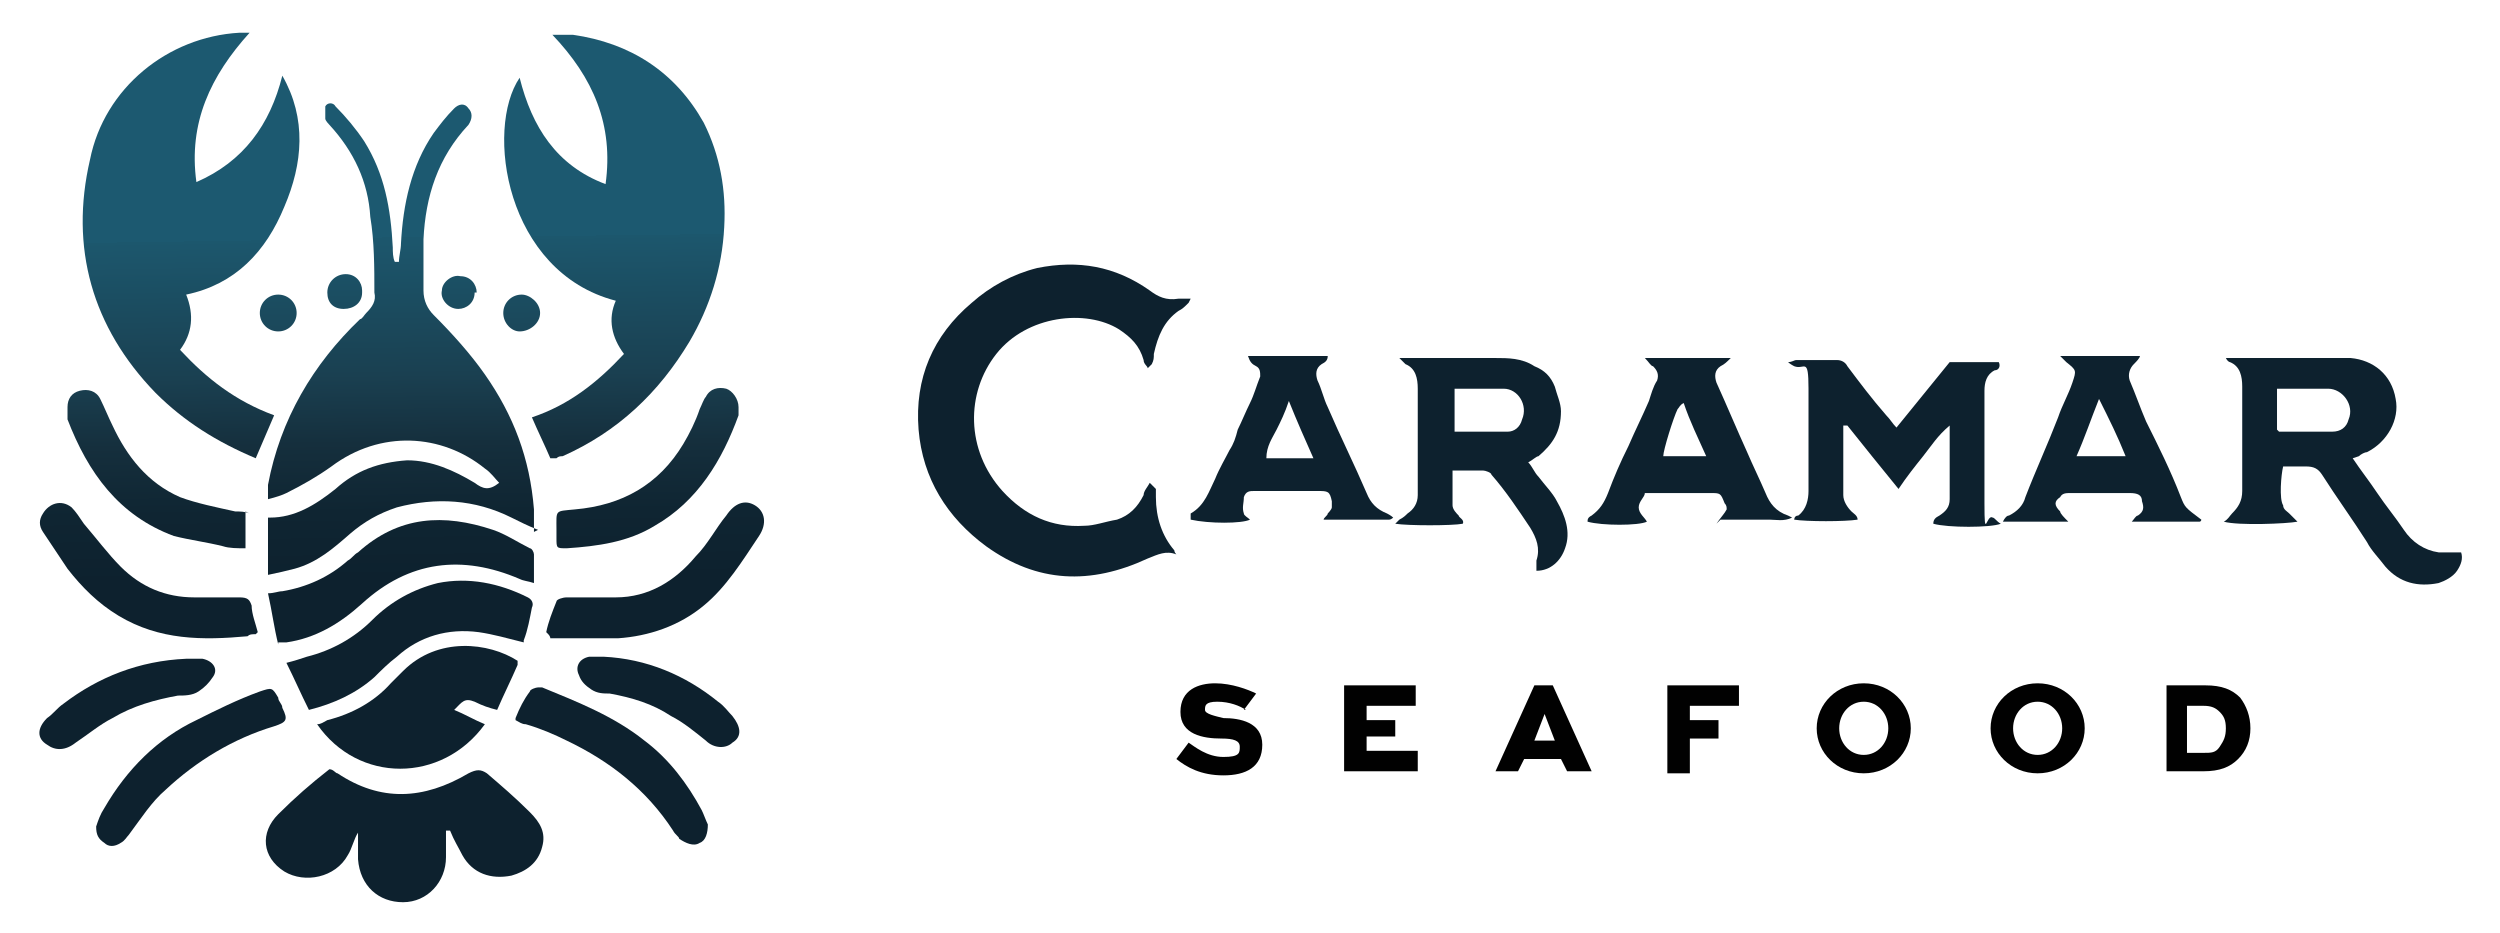 <?xml version="1.0" encoding="UTF-8"?>
<svg id="Layer_1" data-name="Layer 1" xmlns="http://www.w3.org/2000/svg" xmlns:xlink="http://www.w3.org/1999/xlink" version="1.1" viewBox="0 0 122.2 45.6">
  <defs>
    <style>
      .cls-1 {
        fill: url(#linear-gradient);
      }

      .cls-1, .cls-2, .cls-3, .cls-4, .cls-5, .cls-6, .cls-7, .cls-8, .cls-9, .cls-10, .cls-11, .cls-12, .cls-13, .cls-14, .cls-15, .cls-16, .cls-17, .cls-18, .cls-19, .cls-20, .cls-21 {
        stroke-width: 0px;
      }

      .cls-1, .cls-2, .cls-4, .cls-5, .cls-6, .cls-7, .cls-8, .cls-9, .cls-10, .cls-11, .cls-12, .cls-13, .cls-14, .cls-15, .cls-16, .cls-17, .cls-18, .cls-19, .cls-20, .cls-21 {
        fill-rule: evenodd;
      }

      .cls-2 {
        fill: #0d212e;
      }

      .cls-3 {
        fill: #010101;
      }

      .cls-4 {
        fill: url(#linear-gradient-9);
      }

      .cls-5 {
        fill: url(#linear-gradient-8);
      }

      .cls-6 {
        fill: url(#linear-gradient-3);
      }

      .cls-7 {
        fill: url(#linear-gradient-2);
      }

      .cls-8 {
        fill: url(#linear-gradient-4);
      }

      .cls-9 {
        fill: url(#linear-gradient-5);
      }

      .cls-10 {
        fill: url(#linear-gradient-7);
      }

      .cls-11 {
        fill: url(#linear-gradient-6);
      }

      .cls-12 {
        fill: url(#linear-gradient-14);
      }

      .cls-13 {
        fill: url(#linear-gradient-11);
      }

      .cls-14 {
        fill: url(#linear-gradient-13);
      }

      .cls-15 {
        fill: url(#linear-gradient-10);
      }

      .cls-16 {
        fill: url(#linear-gradient-12);
      }

      .cls-17 {
        fill: url(#linear-gradient-15);
      }

      .cls-18 {
        fill: url(#linear-gradient-16);
      }

      .cls-19 {
        fill: url(#linear-gradient-17);
      }

      .cls-20 {
        fill: url(#linear-gradient-19);
      }

      .cls-21 {
        fill: url(#linear-gradient-18);
      }
    </style>
    <linearGradient id="linear-gradient" x1="30.5" y1="1.2" x2="30.1" y2="34.7" gradientTransform="translate(0 46.2) scale(1 -1)" gradientUnits="userSpaceOnUse">
      <stop offset=".5" stop-color="#0d212e"/>
      <stop offset=".6" stop-color="#0f2532"/>
      <stop offset=".7" stop-color="#152f3d"/>
      <stop offset=".8" stop-color="#1a4051"/>
      <stop offset="1" stop-color="#1c576d"/>
      <stop offset="1" stop-color="#1c5970"/>
    </linearGradient>
    <linearGradient id="linear-gradient-2" x1="9.8" y1=".9" x2="9.3" y2="34.4" gradientTransform="translate(0 46.2) scale(1 -1)" gradientUnits="userSpaceOnUse">
      <stop offset=".5" stop-color="#0d212e"/>
      <stop offset=".6" stop-color="#0f2532"/>
      <stop offset=".7" stop-color="#152f3d"/>
      <stop offset=".8" stop-color="#1a4051"/>
      <stop offset="1" stop-color="#1c576d"/>
      <stop offset="1" stop-color="#1c5970"/>
    </linearGradient>
    <linearGradient id="linear-gradient-3" x1="19.9" y1="1.1" x2="19.5" y2="34.6" gradientTransform="translate(0 46.2) scale(1 -1)" gradientUnits="userSpaceOnUse">
      <stop offset=".5" stop-color="#0d212e"/>
      <stop offset=".6" stop-color="#0f2532"/>
      <stop offset=".7" stop-color="#152f3d"/>
      <stop offset=".8" stop-color="#1a4051"/>
      <stop offset="1" stop-color="#1c576d"/>
      <stop offset="1" stop-color="#1c5970"/>
    </linearGradient>
    <linearGradient id="linear-gradient-4" x1="19.7" y1="1.1" x2="19.2" y2="34.6" gradientTransform="translate(0 46.2) scale(1 -1)" gradientUnits="userSpaceOnUse">
      <stop offset=".5" stop-color="#0d212e"/>
      <stop offset=".6" stop-color="#0f2532"/>
      <stop offset=".7" stop-color="#152f3d"/>
      <stop offset=".8" stop-color="#1a4051"/>
      <stop offset="1" stop-color="#1c576d"/>
      <stop offset="1" stop-color="#1c5970"/>
    </linearGradient>
    <linearGradient id="linear-gradient-5" x1="20.6" y1="1.1" x2="20.1" y2="34.6" gradientTransform="translate(0 46.2) scale(1 -1)" gradientUnits="userSpaceOnUse">
      <stop offset=".5" stop-color="#0d212e"/>
      <stop offset=".6" stop-color="#0f2532"/>
      <stop offset=".7" stop-color="#152f3d"/>
      <stop offset=".8" stop-color="#1a4051"/>
      <stop offset="1" stop-color="#1c576d"/>
      <stop offset="1" stop-color="#1c5970"/>
    </linearGradient>
    <linearGradient id="linear-gradient-6" x1="19.9" y1="1.1" x2="19.4" y2="34.6" gradientTransform="translate(0 46.2) scale(1 -1)" gradientUnits="userSpaceOnUse">
      <stop offset=".5" stop-color="#0d212e"/>
      <stop offset=".6" stop-color="#0f2532"/>
      <stop offset=".7" stop-color="#152f3d"/>
      <stop offset=".8" stop-color="#1a4051"/>
      <stop offset="1" stop-color="#1c576d"/>
      <stop offset="1" stop-color="#1c5970"/>
    </linearGradient>
    <linearGradient id="linear-gradient-7" x1="20.2" y1="1.1" x2="19.7" y2="34.6" gradientTransform="translate(0 46.2) scale(1 -1)" gradientUnits="userSpaceOnUse">
      <stop offset=".5" stop-color="#0d212e"/>
      <stop offset=".6" stop-color="#0f2532"/>
      <stop offset=".7" stop-color="#152f3d"/>
      <stop offset=".8" stop-color="#1a4051"/>
      <stop offset="1" stop-color="#1c576d"/>
      <stop offset="1" stop-color="#1c5970"/>
    </linearGradient>
    <linearGradient id="linear-gradient-8" x1="7.5" y1=".9" x2="7" y2="34.4" gradientTransform="translate(0 46.2) scale(1 -1)" gradientUnits="userSpaceOnUse">
      <stop offset=".5" stop-color="#0d212e"/>
      <stop offset=".6" stop-color="#0f2532"/>
      <stop offset=".7" stop-color="#152f3d"/>
      <stop offset=".8" stop-color="#1a4051"/>
      <stop offset="1" stop-color="#1c576d"/>
      <stop offset="1" stop-color="#1c5970"/>
    </linearGradient>
    <linearGradient id="linear-gradient-9" x1="32.2" y1="1.2" x2="31.8" y2="34.7" gradientTransform="translate(0 46.2) scale(1 -1)" gradientUnits="userSpaceOnUse">
      <stop offset=".5" stop-color="#0d212e"/>
      <stop offset=".6" stop-color="#0f2532"/>
      <stop offset=".7" stop-color="#152f3d"/>
      <stop offset=".8" stop-color="#1a4051"/>
      <stop offset="1" stop-color="#1c576d"/>
      <stop offset="1" stop-color="#1c5970"/>
    </linearGradient>
    <linearGradient id="linear-gradient-10" x1="32" y1="1.2" x2="31.5" y2="34.7" gradientTransform="translate(0 46.2) scale(1 -1)" gradientUnits="userSpaceOnUse">
      <stop offset=".5" stop-color="#0d212e"/>
      <stop offset=".6" stop-color="#0f2532"/>
      <stop offset=".7" stop-color="#152f3d"/>
      <stop offset=".8" stop-color="#1a4051"/>
      <stop offset="1" stop-color="#1c576d"/>
      <stop offset="1" stop-color="#1c5970"/>
    </linearGradient>
    <linearGradient id="linear-gradient-11" x1="7.9" y1=".9" x2="7.4" y2="34.4" gradientTransform="translate(0 46.2) scale(1 -1)" gradientUnits="userSpaceOnUse">
      <stop offset=".5" stop-color="#0d212e"/>
      <stop offset=".6" stop-color="#0f2532"/>
      <stop offset=".7" stop-color="#152f3d"/>
      <stop offset=".8" stop-color="#1a4051"/>
      <stop offset="1" stop-color="#1c576d"/>
      <stop offset="1" stop-color="#1c5970"/>
    </linearGradient>
    <linearGradient id="linear-gradient-12" x1="29.9" y1="1.2" x2="29.5" y2="34.7" gradientTransform="translate(0 46.2) scale(1 -1)" gradientUnits="userSpaceOnUse">
      <stop offset=".5" stop-color="#0d212e"/>
      <stop offset=".6" stop-color="#0f2532"/>
      <stop offset=".7" stop-color="#152f3d"/>
      <stop offset=".8" stop-color="#1a4051"/>
      <stop offset="1" stop-color="#1c576d"/>
      <stop offset="1" stop-color="#1c5970"/>
    </linearGradient>
    <linearGradient id="linear-gradient-13" x1="9.5" y1=".9" x2="9" y2="34.4" gradientTransform="translate(0 46.2) scale(1 -1)" gradientUnits="userSpaceOnUse">
      <stop offset=".5" stop-color="#0d212e"/>
      <stop offset=".6" stop-color="#0f2532"/>
      <stop offset=".7" stop-color="#152f3d"/>
      <stop offset=".8" stop-color="#1a4051"/>
      <stop offset="1" stop-color="#1c576d"/>
      <stop offset="1" stop-color="#1c5970"/>
    </linearGradient>
    <linearGradient id="linear-gradient-14" x1="32.4" y1="1.2" x2="31.9" y2="34.7" gradientTransform="translate(0 46.2) scale(1 -1)" gradientUnits="userSpaceOnUse">
      <stop offset=".5" stop-color="#0d212e"/>
      <stop offset=".6" stop-color="#0f2532"/>
      <stop offset=".7" stop-color="#152f3d"/>
      <stop offset=".8" stop-color="#1a4051"/>
      <stop offset="1" stop-color="#1c576d"/>
      <stop offset="1" stop-color="#1c5970"/>
    </linearGradient>
    <linearGradient id="linear-gradient-15" x1="14.1" y1="1" x2="13.6" y2="34.5" gradientTransform="translate(0 46.2) scale(1 -1)" gradientUnits="userSpaceOnUse">
      <stop offset=".5" stop-color="#0d212e"/>
      <stop offset=".6" stop-color="#0f2532"/>
      <stop offset=".7" stop-color="#152f3d"/>
      <stop offset=".8" stop-color="#1a4051"/>
      <stop offset="1" stop-color="#1c576d"/>
      <stop offset="1" stop-color="#1c5970"/>
    </linearGradient>
    <linearGradient id="linear-gradient-16" x1="26" y1="1.2" x2="25.5" y2="34.6" gradientTransform="translate(0 46.2) scale(1 -1)" gradientUnits="userSpaceOnUse">
      <stop offset=".5" stop-color="#0d212e"/>
      <stop offset=".6" stop-color="#0f2532"/>
      <stop offset=".7" stop-color="#152f3d"/>
      <stop offset=".8" stop-color="#1a4051"/>
      <stop offset="1" stop-color="#1c576d"/>
      <stop offset="1" stop-color="#1c5970"/>
    </linearGradient>
    <linearGradient id="linear-gradient-17" x1="17.3" y1="1" x2="16.8" y2="34.5" gradientTransform="translate(0 46.2) scale(1 -1)" gradientUnits="userSpaceOnUse">
      <stop offset=".5" stop-color="#0d212e"/>
      <stop offset=".6" stop-color="#0f2532"/>
      <stop offset=".7" stop-color="#152f3d"/>
      <stop offset=".8" stop-color="#1a4051"/>
      <stop offset="1" stop-color="#1c576d"/>
      <stop offset="1" stop-color="#1c5970"/>
    </linearGradient>
    <linearGradient id="linear-gradient-18" x1="22.8" y1="1.1" x2="22.4" y2="34.6" gradientTransform="translate(0 46.2) scale(1 -1)" gradientUnits="userSpaceOnUse">
      <stop offset=".5" stop-color="#0d212e"/>
      <stop offset=".6" stop-color="#0f2532"/>
      <stop offset=".7" stop-color="#152f3d"/>
      <stop offset=".8" stop-color="#1a4051"/>
      <stop offset="1" stop-color="#1c576d"/>
      <stop offset="1" stop-color="#1c5970"/>
    </linearGradient>
    <linearGradient id="linear-gradient-19" x1="6.3" y1=".9" x2="5.8" y2="34.4" gradientTransform="translate(0 46.2) scale(1 -1)" gradientUnits="userSpaceOnUse">
      <stop offset=".5" stop-color="#0d212e"/>
      <stop offset=".6" stop-color="#0f2532"/>
      <stop offset=".7" stop-color="#152f3d"/>
      <stop offset=".8" stop-color="#1a4051"/>
      <stop offset="1" stop-color="#1c576d"/>
      <stop offset="1" stop-color="#1c5970"/>
    </linearGradient>
  </defs>
  <g>
    <path class="cls-1" d="M26.9,22.4c-.3-.7-.6-1.3-.9-2,1.8-.6,3.2-1.7,4.5-3.1-.6-.8-.8-1.7-.4-2.6-5.4-1.4-6.4-8.4-4.7-10.9.6,2.4,1.8,4.3,4.2,5.2.4-2.9-.6-5.2-2.6-7.3.4,0,.7,0,1,0,2.8.4,5,1.8,6.4,4.3.8,1.6,1.1,3.3,1,5.1-.1,2-.7,3.9-1.7,5.6-1.5,2.5-3.5,4.4-6.2,5.6-.1,0-.2,0-.3.1,0,0-.1,0-.2,0Z"/>
    <path class="cls-7" d="M12.2,1.6c-1.9,2.1-3,4.4-2.6,7.3,2.3-1,3.6-2.8,4.2-5.2,1.2,2.1,1,4.3.1,6.4-.9,2.2-2.4,3.8-4.8,4.3.4,1,.3,1.9-.3,2.7,1.3,1.4,2.7,2.5,4.6,3.2-.3.7-.6,1.4-.9,2.1-1.9-.8-3.5-1.8-4.9-3.2-3.1-3.2-4.2-7.1-3.2-11.4.7-3.5,3.8-6,7.3-6.2.2,0,.3,0,.6,0Z"/>
    <path class="cls-6" d="M26.3,25.9c-.5-.2-.9-.4-1.3-.6-1.8-.9-3.7-1-5.6-.5-.9.3-1.6.7-2.3,1.3-.8.7-1.6,1.4-2.7,1.7-.4.1-.8.2-1.3.3v-2.8s0,0,.1,0c1.2,0,2.2-.6,3.2-1.4,1-.9,2.1-1.3,3.5-1.4,1.2,0,2.3.5,3.3,1.1.4.3.7.4,1.2,0-.2-.2-.4-.5-.7-.7-2.1-1.7-5.1-1.9-7.5-.1-.7.5-1.4.9-2.2,1.3-.2.1-.5.2-.9.3,0-.3,0-.5,0-.7.6-3.2,2.2-5.9,4.5-8.1.1,0,.2-.2.3-.3.3-.3.5-.6.4-1,0-1.2,0-2.5-.2-3.7-.1-1.7-.8-3.2-2-4.5,0,0-.2-.2-.2-.3,0-.2,0-.4,0-.6.1-.2.4-.2.5,0,.5.5,1,1.1,1.4,1.7,1,1.6,1.3,3.3,1.4,5.2,0,.2,0,.5.1.7h.2c0-.3.1-.6.1-.9.1-1.9.5-3.8,1.6-5.4.3-.4.6-.8,1-1.2.2-.2.5-.3.7,0,.2.2.2.5,0,.8-1.5,1.6-2.1,3.5-2.2,5.6,0,.9,0,1.7,0,2.5,0,.5.2.9.5,1.2.9.9,1.8,1.9,2.5,2.9,1.4,2,2.2,4.1,2.4,6.6,0,.3,0,.6,0,1.1Z"/>
    <path class="cls-8" d="M21.8,40.6c0,.5,0,.9,0,1.3,0,1.2-.9,2.2-2.1,2.2-1.2,0-2.1-.8-2.2-2.1,0-.5,0-.9,0-1.3-.2.3-.3.8-.5,1.1-.6,1.1-2.1,1.4-3.1.8-1.1-.7-1.2-1.9-.3-2.8.8-.8,1.6-1.5,2.5-2.2.2,0,.3.2.4.2,2.1,1.4,4.2,1.3,6.4,0,.4-.2.6-.2.9,0,.7.6,1.4,1.2,2.1,1.9.5.5.8,1,.6,1.7-.2.8-.8,1.2-1.5,1.4-1,.2-1.9-.1-2.4-1-.2-.4-.4-.7-.6-1.2Z"/>
    <path class="cls-9" d="M25.3,32.5c-.3.7-.7,1.5-1,2.2-.4-.1-.7-.2-1.1-.4-.5-.2-.6,0-1,.4.5.2,1,.5,1.5.7-2.1,2.9-6.2,2.9-8.2,0,.2,0,.3-.1.5-.2,1.2-.3,2.3-.9,3.1-1.8.2-.2.4-.4.6-.6,1.7-1.7,4.2-1.4,5.6-.5Z"/>
    <path class="cls-11" d="M13.6,31.5c-.2-.8-.3-1.6-.5-2.5.3,0,.5-.1.7-.1,1.2-.2,2.3-.7,3.2-1.5.2-.1.3-.3.5-.4,2-1.8,4.2-1.9,6.6-1.1.6.2,1.2.6,1.8.9.1,0,.2.2.2.3,0,.4,0,.9,0,1.4-.3-.1-.5-.1-.7-.2-2.8-1.2-5.4-.9-7.7,1.2-1.1,1-2.3,1.7-3.7,1.9-.1,0-.2,0-.4,0Z"/>
    <path class="cls-10" d="M25.6,31.4c-.8-.2-1.5-.4-2.2-.5-1.5-.2-2.9.2-4,1.2-.4.3-.8.7-1.1,1-.9.8-2,1.3-3.2,1.6-.4-.8-.7-1.5-1.1-2.3.4-.1.7-.2,1-.3,1.2-.3,2.3-.9,3.2-1.8.9-.9,2-1.5,3.2-1.8,1.5-.3,3,0,4.4.7.2.1.3.3.2.5-.1.5-.2,1.1-.4,1.6Z"/>
    <path class="cls-5" d="M12.5,31c-.2,0-.3,0-.4.1-2.2.2-4.3.2-6.3-1-1-.6-1.8-1.4-2.5-2.3-.4-.6-.8-1.2-1.2-1.8-.2-.3-.2-.6,0-.9.3-.5.9-.7,1.4-.3.2.2.4.5.6.8.6.7,1.2,1.5,1.8,2.1,1,1,2.2,1.5,3.6,1.5.7,0,1.4,0,2.2,0,.4,0,.5.1.6.4,0,.4.2.9.3,1.3Z"/>
    <path class="cls-4" d="M26.7,30.9c.1-.5.3-1,.5-1.5,0-.1.3-.2.5-.2.8,0,1.6,0,2.4,0,1.6,0,2.9-.8,3.9-2,.6-.6,1-1.4,1.5-2,.4-.6.9-.8,1.4-.5.5.3.6.9.2,1.5-.8,1.2-1.6,2.5-2.7,3.4-1.2,1-2.7,1.5-4.2,1.6-1.1,0-2.2,0-3.3,0,0,0,0-.1-.1-.2Z"/>
    <path class="cls-15" d="M27.2,25.9h0c0-1-.1-.9.9-1,2.3-.2,4.1-1.2,5.3-3.2.3-.5.6-1.1.8-1.7.1-.2.2-.5.3-.6.2-.4.6-.5,1-.4.3.1.6.5.6.9,0,.1,0,.3,0,.4-.8,2.2-2,4.2-4.1,5.4-1.3.8-2.8,1-4.3,1.1-.5,0-.5,0-.5-.5v-.4h0Z"/>
    <path class="cls-13" d="M12,25v1.8c-.4,0-.8,0-1.1-.1-.8-.2-1.6-.3-2.4-.5-2.7-1-4.2-3.1-5.2-5.7,0-.2,0-.4,0-.6,0-.4.2-.7.6-.8.4-.1.8,0,1,.4.2.4.4.9.6,1.3.7,1.5,1.7,2.8,3.3,3.5.8.3,1.8.5,2.7.7.2,0,.5,0,.7.1Z"/>
    <path class="cls-16" d="M25.2,35.1c.2-.5.4-.9.7-1.3,0-.1.3-.2.4-.2,0,0,.1,0,.2,0,1.7.7,3.5,1.4,5,2.6,1.2.9,2.1,2.1,2.8,3.4.1.2.2.5.3.7,0,.4-.1.8-.4.9-.3.2-.7,0-1-.2,0-.1-.2-.2-.3-.4-1.3-2-3.1-3.4-5.2-4.4-.6-.3-1.3-.6-2-.8-.2,0-.3-.1-.5-.2Z"/>
    <path class="cls-14" d="M4.7,40.4c.1-.3.2-.6.4-.9,1.1-1.9,2.6-3.4,4.5-4.3,1-.5,2-1,3.1-1.4.6-.2.6-.2.9.3,0,.2.2.3.2.5.3.6.2.7-.4.9-2,.6-3.8,1.7-5.3,3.1-.7.6-1.2,1.4-1.8,2.2-.1.1-.2.3-.4.4-.3.2-.6.2-.8,0-.3-.2-.4-.4-.4-.8Z"/>
    <path class="cls-12" d="M29.5,32.1c2.1.1,4,.9,5.6,2.2.3.2.5.5.7.7.4.5.5,1,0,1.3-.3.3-.9.3-1.3-.1-.5-.4-1.1-.9-1.7-1.2-.9-.6-1.9-.9-3-1.1-.3,0-.6,0-.9-.2-.3-.2-.5-.4-.6-.7-.2-.4,0-.8.5-.9.2,0,.4,0,.7,0Z"/>
    <path class="cls-17" d="M14.5,15.3c0,.5-.4.9-.9.9-.5,0-.9-.4-.9-.9,0-.5.4-.9.9-.9.5,0,.9.4.9.9Z"/>
    <path class="cls-18" d="M26.4,15.3c0,.5-.5.9-1,.9-.4,0-.8-.4-.8-.9,0-.5.4-.9.9-.9.4,0,.9.4.9.9Z"/>
    <path class="cls-19" d="M17.7,14.3c0,.5-.4.8-.9.8-.5,0-.8-.3-.8-.8s.4-.9.9-.9c.5,0,.8.4.8.8Z"/>
    <path class="cls-21" d="M23.2,14.3c0,.5-.4.8-.8.8-.5,0-.9-.5-.8-.9,0-.4.5-.8.9-.7.5,0,.8.4.8.8Z"/>
    <path class="cls-20" d="M9.1,32.2c-2.3.1-4.3.9-6,2.2-.3.2-.5.5-.8.7-.5.5-.5,1,0,1.3.4.3.9.3,1.4-.1.6-.4,1.2-.9,1.8-1.2,1-.6,2.1-.9,3.2-1.1.3,0,.7,0,1-.2.3-.2.5-.4.7-.7.3-.4,0-.8-.5-.9-.2,0-.5,0-.7,0Z"/>
  </g>
  <g>
    <g>
      <path class="cls-2" d="M58.1,14.8c-.2.2-.3.3-.5.4-.7.5-1,1.2-1.2,2.1,0,.2,0,.3-.1.5,0,0-.1.1-.2.2,0-.1-.2-.2-.2-.4-.2-.7-.6-1.1-1.2-1.5-1.6-1-4.5-.7-6,1.2-1.5,1.9-1.5,4.7.3,6.7,1.1,1.2,2.4,1.8,4,1.7.5,0,1-.2,1.6-.3.6-.2,1-.6,1.3-1.2,0-.2.2-.4.3-.6.1.1.2.2.3.3,0,.1,0,.3,0,.4,0,1,.3,1.9.9,2.6,0,0,0,.1.1.2-.5-.2-.9,0-1.4.2-2.8,1.3-5.4,1.2-7.9-.6-1.9-1.4-3.1-3.3-3.3-5.7-.2-2.5.7-4.6,2.6-6.2.9-.8,2-1.4,3.2-1.7,2-.4,3.8-.1,5.5,1.1.4.3.8.5,1.4.4.2,0,.3,0,.6,0Z"/>
      <path class="cls-2" d="M115,22.4c.4.6.8,1.1,1.2,1.7.4.6.9,1.2,1.3,1.8.4.6,1,1,1.7,1.1.3,0,.7,0,1.1,0,.1.3,0,.6-.2.9-.2.3-.6.5-.9.6-1,.2-1.9,0-2.6-.8-.3-.4-.7-.8-.9-1.2-.7-1.1-1.5-2.2-2.2-3.3-.2-.3-.4-.4-.8-.4-.4,0-.7,0-1.1,0-.1.4-.2,1.6,0,1.9,0,.2.2.3.3.4.1.1.2.2.4.4-.5.1-2.9.2-3.6,0,.2-.1.3-.3.4-.4.3-.3.5-.6.5-1.1,0-1.7,0-3.4,0-5.1,0-.5-.1-1-.6-1.2,0,0-.1,0-.2-.2h.8c1.2,0,2.4,0,3.6,0,.6,0,1.1,0,1.7,0,1.1.1,2,.8,2.2,2,.2,1-.4,2.1-1.4,2.6-.1,0-.3.1-.4.2ZM111.4,21.1c.9,0,1.8,0,2.6,0,.4,0,.7-.2.8-.6.3-.7-.3-1.5-1-1.5-.7,0-1.5,0-2.2,0s-.2,0-.3,0v1.6c0,.1,0,.2,0,.4Z"/>
      <path class="cls-2" d="M90.1,20.8c0,1.1,0,2.3,0,3.4,0,.3.2.6.4.8.1.1.3.2.3.4-.6.1-2.5.1-3.1,0,0,0,0-.2.2-.2.4-.3.5-.8.5-1.2,0-1.7,0-3.4,0-5s-.2-.9-.7-1.1c0,0-.2-.1-.3-.2.2,0,.3-.1.4-.1.7,0,1.3,0,2,0,.2,0,.4.1.5.3.6.8,1.2,1.6,1.9,2.4.2.2.3.4.5.6.9-1.1,1.7-2.1,2.6-3.2h2.4c.1.2,0,.4-.2.4-.4.2-.5.6-.5,1,0,1.8,0,3.6,0,5.5s.1.5.4.7c.1,0,.2.2.4.3-.5.2-2.6.2-3.3,0,0-.2.1-.3.3-.4.3-.2.5-.4.5-.8,0-1.2,0-2.4,0-3.6-.6.5-.9,1-1.3,1.5-.4.5-.8,1-1.2,1.6-.9-1.1-1.7-2.1-2.5-3.1,0,0,0,0-.1,0Z"/>
      <path class="cls-2" d="M68.4,25.4c.2-.1.3-.2.4-.3.3-.2.5-.5.5-.9,0-1.7,0-3.4,0-5.2,0-.5-.1-1-.6-1.2,0,0-.2-.2-.3-.3.3,0,.4,0,.6,0,1.4,0,2.8,0,4.1,0,.6,0,1.3,0,1.9.4.5.2.8.5,1,1,.1.4.3.8.3,1.2,0,1-.4,1.6-1.1,2.2-.1,0-.3.2-.5.3.2.2.3.5.5.7.3.4.7.8.9,1.2.4.7.7,1.5.4,2.3-.2.6-.7,1.1-1.4,1.1,0-.1,0-.3,0-.5.2-.6,0-1.1-.3-1.6-.6-.9-1.2-1.8-1.9-2.6,0-.1-.3-.2-.4-.2-.5,0-1,0-1.5,0,0,.6,0,1.2,0,1.7,0,.2.2.4.3.5,0,.1.3.2.2.4-.5.1-2.7.1-3.3,0ZM71.1,21.1c.9,0,1.7,0,2.6,0,.3,0,.6-.2.7-.6.3-.7-.2-1.5-.9-1.5-.6,0-1.2,0-1.7,0s-.4,0-.7,0v2.1Z"/>
      <path class="cls-2" d="M101.1,25.5h-3.2c.1-.2.2-.3.3-.3.4-.2.7-.5.8-.9.5-1.3,1.1-2.6,1.6-3.9.2-.6.5-1.1.7-1.7.2-.6.2-.6-.3-1,0,0-.2-.2-.3-.3,1.3,0,2.6,0,3.9,0,0,.1-.2.3-.3.4-.2.2-.3.5-.2.8.3.7.5,1.3.8,2,.6,1.2,1.2,2.4,1.7,3.7.2.5.2.5,1,1.1,0,0,0,.1-.1.1-1.1,0-2.2,0-3.3,0,.1-.1.2-.3.3-.3.3-.2.3-.4.2-.7,0-.3-.2-.4-.6-.4-1,0-2,0-2.9,0-.2,0-.4,0-.5.2-.3.2-.3.4,0,.7,0,.1.2.3.4.5ZM101.5,22.3c.8,0,1.6,0,2.4,0-.4-1-.8-1.8-1.3-2.8-.4,1-.7,1.9-1.1,2.8Z"/>
      <path class="cls-2" d="M64.7,25.4c0-.1.2-.2.2-.3,0,0,.2-.2.2-.3,0-.1,0-.2,0-.3-.1-.5-.2-.5-.7-.5-.9,0-1.7,0-2.6,0s-.3,0-.5,0c-.2,0-.4,0-.5.3,0,.3-.1.5,0,.8,0,.1.2.2.3.3-.4.2-2,.2-2.9,0,0-.1,0-.3,0-.3.7-.4.9-1.1,1.2-1.7.2-.5.5-1,.7-1.4.2-.3.3-.6.4-1,.2-.4.4-.9.6-1.3.2-.4.3-.8.5-1.3,0-.2,0-.4-.2-.5-.2-.1-.3-.2-.4-.5h3.9c0,.2-.1.3-.3.4-.3.2-.3.5-.2.8.2.4.3.9.5,1.3.6,1.4,1.3,2.8,1.9,4.2.2.5.5.8,1,1,0,0,.2.1.3.2,0,0-.1.1-.2.1-1.1,0-2.1,0-3.2,0,0,0,0,0-.1,0ZM64.2,22.4c-.4-.9-.8-1.8-1.2-2.8-.2.6-.4,1-.6,1.4-.2.4-.5.8-.5,1.4.8,0,1.5,0,2.3,0Z"/>
      <path class="cls-2" d="M83.9,25.6c.2-.3.4-.5.5-.7,0-.1,0-.2-.1-.3-.2-.5-.2-.5-.7-.5-.8,0-1.5,0-2.3,0h-.9c0,.2-.3.4-.3.7s.3.5.4.7c-.4.2-2.2.2-2.9,0,0-.1,0-.2.2-.3.4-.3.6-.6.8-1.1.3-.8.6-1.5,1-2.3.3-.7.7-1.5,1-2.2.1-.3.2-.7.4-1,.1-.3,0-.5-.2-.7-.1,0-.2-.2-.4-.4.8,0,1.4,0,2.1,0,.7,0,1.3,0,2.1,0-.2.2-.3.3-.5.4-.3.2-.3.5-.2.8.5,1.1,1,2.3,1.5,3.4.3.7.6,1.3.9,2,.2.5.5.9,1.1,1.1,0,0,0,0,.2.1-.4.2-.8.1-1.1.1-.4,0-.7,0-1.1,0-.4,0-.8,0-1.3,0ZM83.4,22.3c-.4-.9-.8-1.7-1.1-2.6-.2.1-.2.2-.3.3-.2.4-.7,2-.7,2.3.7,0,1.3,0,2.1,0Z"/>
    </g>
    <g>
      <path class="cls-3" d="M60.9,34.7c-.3-.2-.8-.4-1.4-.4s-.6.2-.6.4.5.3.9.4c.8,0,1.9.2,1.9,1.3s-.8,1.5-1.9,1.5-1.8-.4-2.3-.8l.6-.8c.3.2.9.7,1.7.7s.8-.2.8-.5-.3-.4-.9-.4c-.9,0-2-.2-2-1.3s.9-1.4,1.7-1.4,1.6.3,2,.5l-.6.8Z"/>
      <path class="cls-3" d="M68.2,36h-1.4v.7h2.5v1h-3.6v-4.2h3.5v1h-2.4v.7h1.4v.9Z"/>
      <path class="cls-3" d="M73.1,37.7l1.9-4.2h.9l1.9,4.2h-1.2l-.3-.6h-1.8l-.3.6h-1.1ZM74.9,36.2h1.1l-.5-1.3h0l-.5,1.3Z"/>
      <path class="cls-3" d="M81.5,37.7v-4.2h3.5v1h-2.4v.7h1.4v.9h-1.4v1.7h-1.1Z"/>
      <path class="cls-3" d="M91.1,33.4c1.3,0,2.3,1,2.3,2.2s-1,2.2-2.3,2.2-2.3-1-2.3-2.2c0-1.2,1-2.2,2.3-2.2ZM91.1,36.9c.7,0,1.2-.6,1.2-1.3s-.5-1.3-1.2-1.3-1.2.6-1.2,1.3c0,.7.5,1.3,1.2,1.3Z"/>
      <path class="cls-3" d="M99.6,33.4c1.3,0,2.3,1,2.3,2.2s-1,2.2-2.3,2.2-2.3-1-2.3-2.2,1-2.2,2.3-2.2ZM99.6,36.9c.7,0,1.2-.6,1.2-1.3s-.5-1.3-1.2-1.3-1.2.6-1.2,1.3.5,1.3,1.2,1.3Z"/>
      <path class="cls-3" d="M105.9,37.7v-4.2h1.9c.8,0,1.3.2,1.7.6.3.4.5.9.5,1.5s-.2,1.1-.6,1.5c-.4.4-.9.6-1.7.6h-1.9ZM107.7,36.8c.4,0,.6,0,.8-.3s.3-.5.3-.9-.1-.6-.3-.8c-.2-.2-.4-.3-.8-.3h-.8v2.3h.8Z"/>
    </g>
  </g>
</svg>